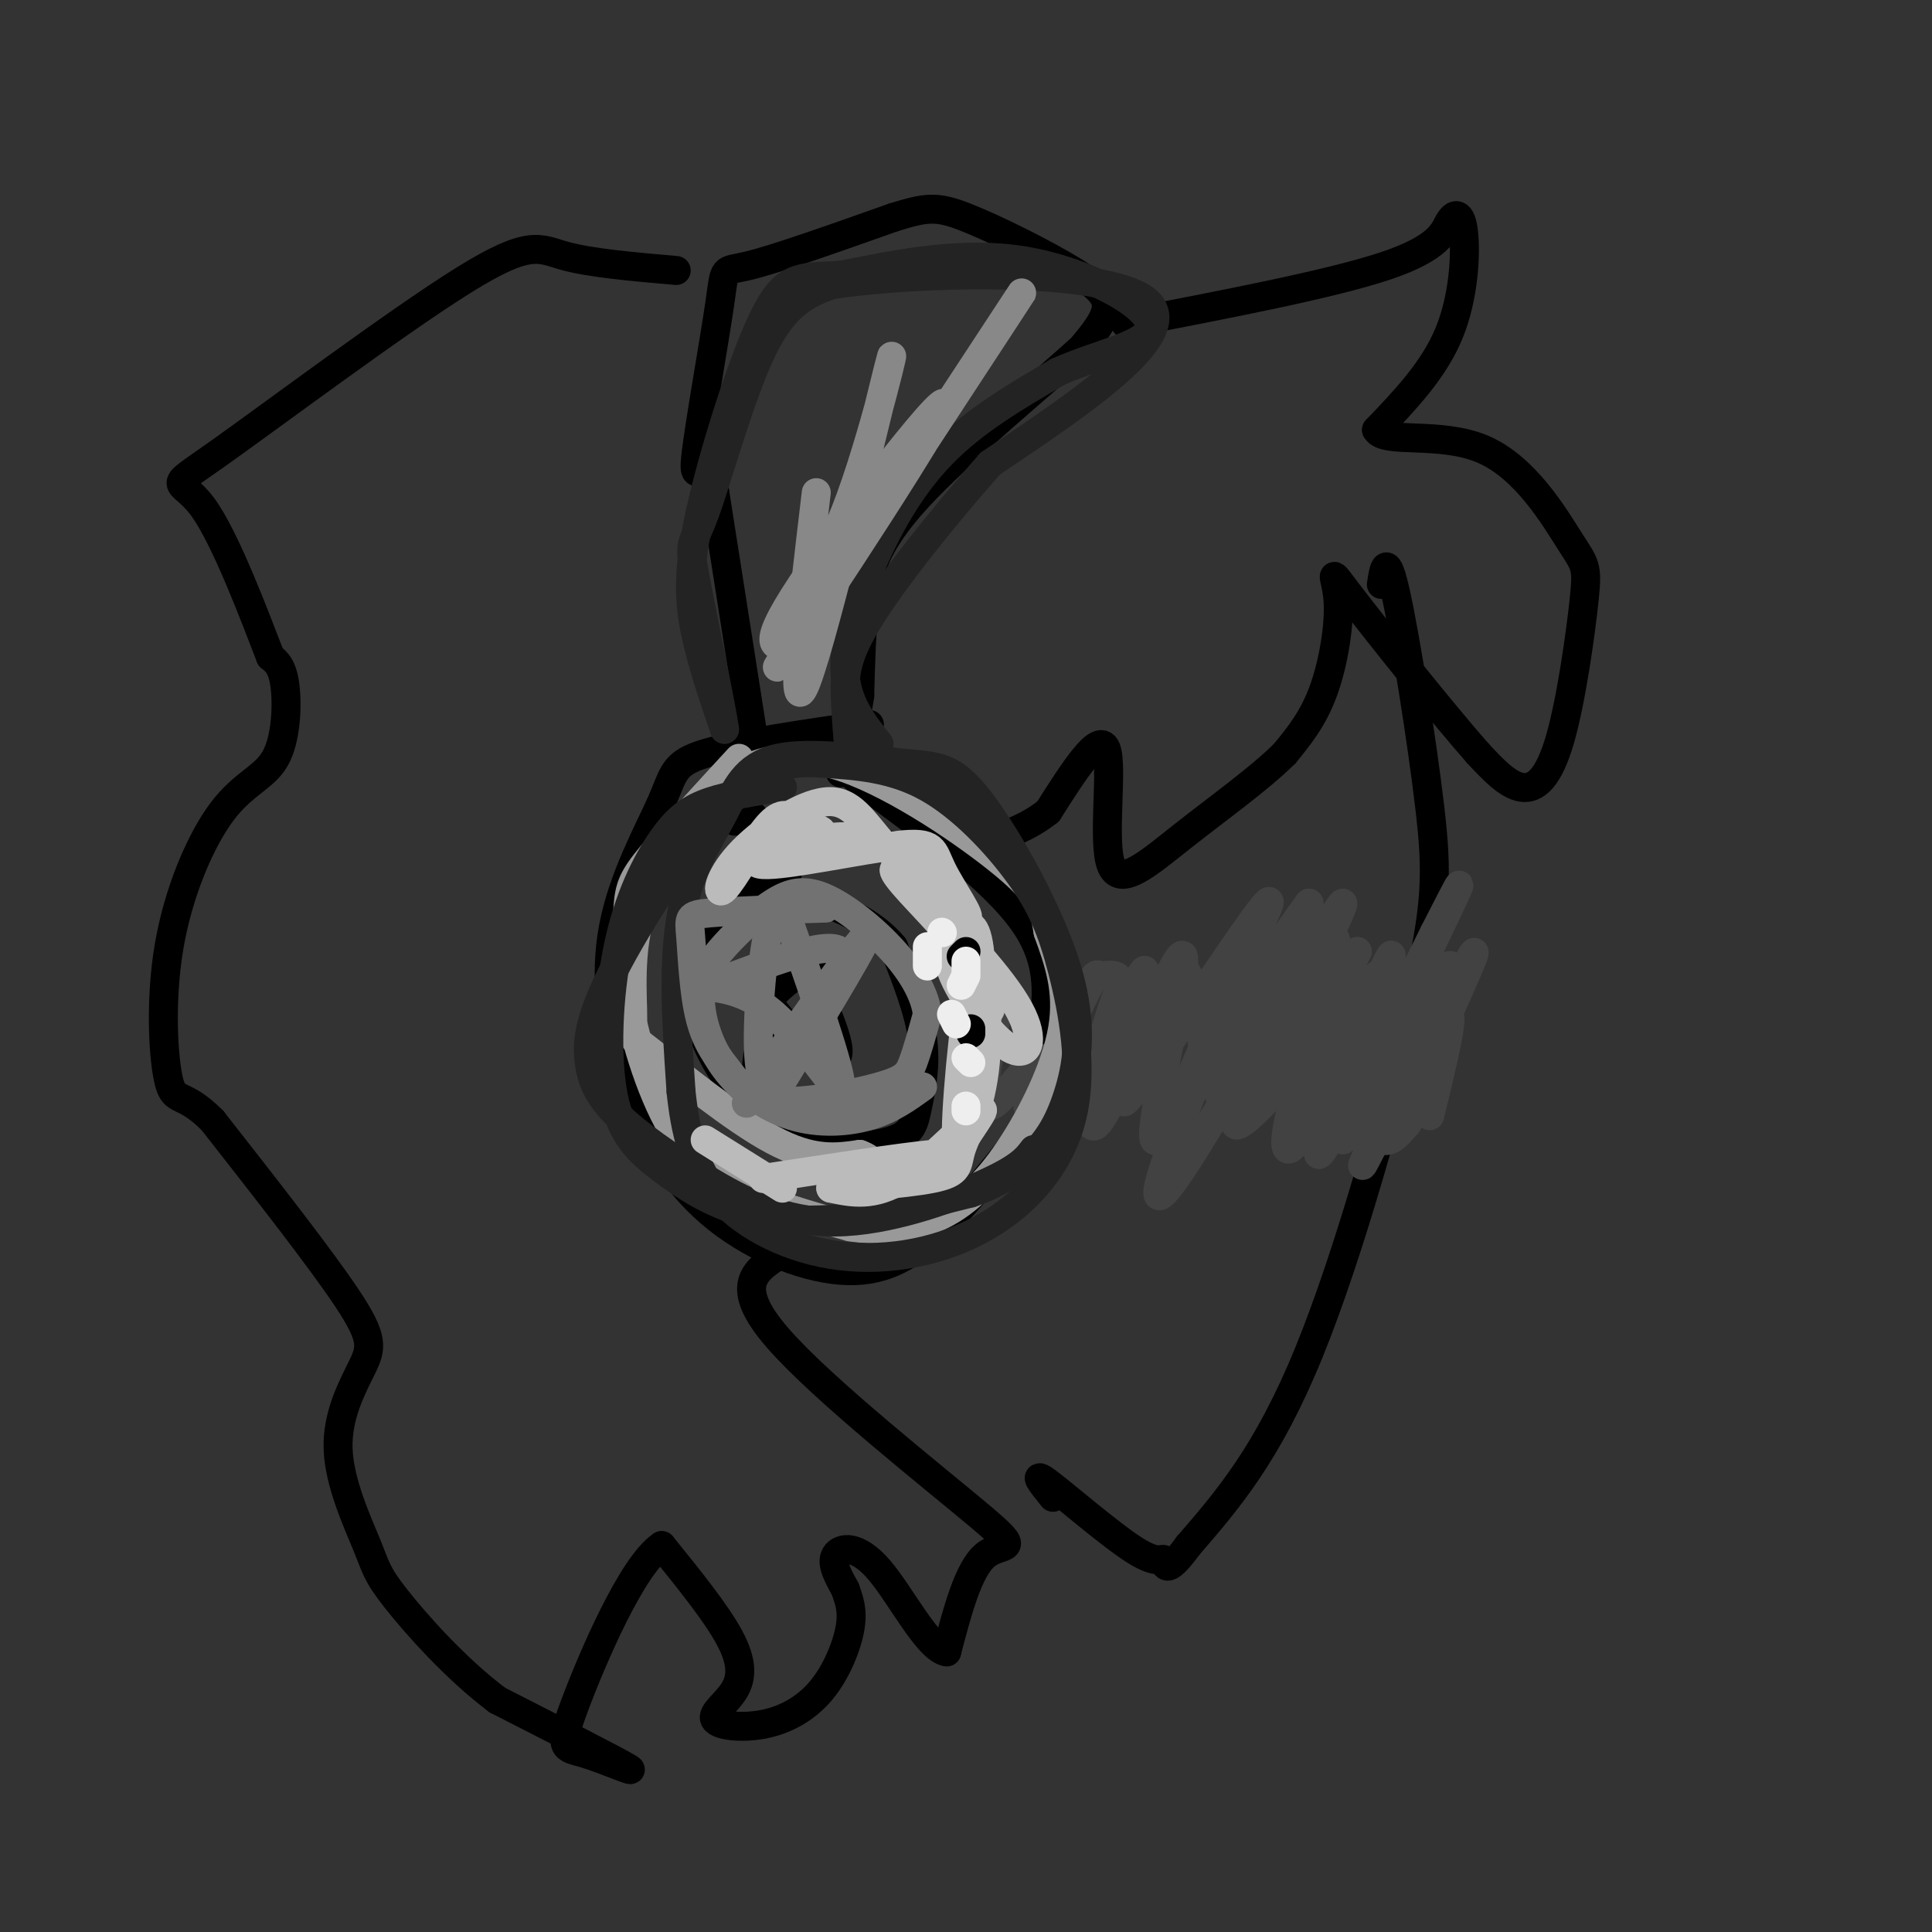 <svg viewBox='0 0 400 400' version='1.1' xmlns='http://www.w3.org/2000/svg' xmlns:xlink='http://www.w3.org/1999/xlink'><rect x="0" y="0" width="400" height="400" fill="#333333" stroke="none"/><g fill='none' stroke='rgb(0,0,0)' stroke-width='6' stroke-linecap='round' stroke-linejoin='round'><path d='M286,121c0.520,-3.443 1.040,-6.887 3,2c1.960,8.887 5.360,30.104 7,44c1.640,13.896 1.518,20.472 -3,40c-4.518,19.528 -13.434,52.008 -22,73c-8.566,20.992 -16.783,30.496 -25,40'/><path d='M246,320c-4.927,6.756 -4.743,3.646 -5,3c-0.257,-0.646 -0.954,1.172 -6,-2c-5.046,-3.172 -14.442,-11.335 -18,-14c-3.558,-2.665 -1.279,0.167 1,3'/><path d='M180,150c-13.655,1.983 -27.310,3.967 -34,6c-6.690,2.033 -6.416,4.116 -9,10c-2.584,5.884 -8.028,15.570 -10,26c-1.972,10.430 -0.473,21.604 3,32c3.473,10.396 8.921,20.013 17,27c8.079,6.987 18.791,11.343 27,12c8.209,0.657 13.917,-2.384 20,-8c6.083,-5.616 12.542,-13.808 19,-22'/><path d='M213,233c3.440,-6.690 2.542,-12.417 3,-19c0.458,-6.583 2.274,-14.024 -4,-23c-6.274,-8.976 -20.637,-19.488 -35,-30'/><path d='M163,181c-3.383,-0.080 -6.765,-0.160 -10,3c-3.235,3.160 -6.321,9.562 -8,14c-1.679,4.438 -1.951,6.914 -1,11c0.951,4.086 3.125,9.782 7,15c3.875,5.218 9.453,9.956 16,12c6.547,2.044 14.064,1.393 18,0c3.936,-1.393 4.290,-3.529 5,-7c0.710,-3.471 1.774,-8.277 1,-14c-0.774,-5.723 -3.387,-12.361 -6,-19'/><path d='M185,196c-4.133,-5.089 -11.467,-8.311 -17,-10c-5.533,-1.689 -9.267,-1.844 -13,-2'/><path d='M153,170c0.000,0.000 -1.000,0.000 -1,0'/><path d='M156,169c0.000,0.000 -2.000,0.000 -2,0'/><path d='M156,153c0.000,0.000 -8.000,-51.000 -8,-51'/><path d='M148,102c-2.447,-7.632 -4.563,-1.211 -4,-7c0.563,-5.789 3.805,-23.789 5,-32c1.195,-8.211 0.341,-6.632 6,-8c5.659,-1.368 17.829,-5.684 30,-10'/><path d='M185,45c6.833,-2.112 8.914,-2.391 15,0c6.086,2.391 16.177,7.451 22,11c5.823,3.549 7.378,5.585 7,8c-0.378,2.415 -2.689,5.207 -5,8'/><path d='M224,72c-7.821,7.167 -24.875,21.083 -34,31c-9.125,9.917 -10.321,15.833 -11,22c-0.679,6.167 -0.839,12.583 -1,19'/><path d='M178,144c-0.833,5.833 -2.417,10.917 -4,16'/><path d='M166,173c0.000,0.000 1.000,1.000 1,1'/><path d='M185,175c0.000,0.000 -1.000,0.000 -1,0'/><path d='M158,223c6.822,-7.556 13.644,-15.111 15,-19c1.356,-3.889 -2.756,-4.111 -6,-3c-3.244,1.111 -5.622,3.556 -8,6'/><path d='M159,207c2.222,4.622 11.778,13.178 14,12c2.222,-1.178 -2.889,-12.089 -8,-23'/><path d='M165,196c-3.111,1.178 -6.889,15.622 -8,22c-1.111,6.378 0.444,4.689 2,3'/><path d='M161,260c-4.673,3.119 -9.345,6.238 0,17c9.345,10.762 32.708,29.167 42,37c9.292,7.833 4.512,5.095 1,8c-3.512,2.905 -5.756,11.452 -8,20'/><path d='M196,342c-3.845,-0.488 -9.458,-11.708 -14,-17c-4.542,-5.292 -8.012,-4.655 -9,-3c-0.988,1.655 0.506,4.327 2,7'/><path d='M175,329c0.753,2.219 1.634,4.268 1,8c-0.634,3.732 -2.784,9.149 -6,13c-3.216,3.851 -7.500,6.137 -12,7c-4.500,0.863 -9.216,0.304 -10,-1c-0.784,-1.304 2.366,-3.351 4,-6c1.634,-2.649 1.753,-5.900 -1,-11c-2.753,-5.100 -8.376,-12.050 -14,-19'/><path d='M137,320c-6.134,4.021 -14.469,23.573 -18,33c-3.531,9.427 -2.258,8.730 2,10c4.258,1.270 11.502,4.506 9,3c-2.502,-1.506 -14.751,-7.753 -27,-14'/><path d='M103,352c-8.686,-6.513 -16.899,-15.797 -21,-21c-4.101,-5.203 -4.088,-6.325 -6,-11c-1.912,-4.675 -5.750,-12.903 -6,-20c-0.250,-7.097 3.086,-13.065 5,-17c1.914,-3.935 2.404,-5.839 -3,-14c-5.404,-8.161 -16.702,-22.581 -28,-37'/><path d='M44,232c-6.236,-6.260 -7.826,-3.409 -9,-8c-1.174,-4.591 -1.930,-16.622 0,-28c1.930,-11.378 6.548,-22.101 11,-28c4.452,-5.899 8.737,-6.973 11,-11c2.263,-4.027 2.504,-11.008 2,-15c-0.504,-3.992 -1.752,-4.996 -3,-6'/><path d='M56,136c-3.059,-7.843 -9.206,-24.450 -14,-31c-4.794,-6.550 -8.233,-3.044 3,-11c11.233,-7.956 37.140,-27.373 51,-36c13.860,-8.627 15.674,-6.465 21,-5c5.326,1.465 14.163,2.232 23,3'/><path d='M233,67c21.442,-4.128 42.884,-8.255 54,-12c11.116,-3.745 11.907,-7.107 13,-9c1.093,-1.893 2.486,-2.317 3,2c0.514,4.317 0.147,13.376 -3,21c-3.147,7.624 -9.073,13.812 -15,20'/><path d='M285,89c1.633,2.929 13.217,0.251 22,4c8.783,3.749 14.765,13.924 18,19c3.235,5.076 3.723,5.051 3,12c-0.723,6.949 -2.656,20.871 -5,29c-2.344,8.129 -5.098,10.465 -8,10c-2.902,-0.465 -5.951,-3.733 -9,-7'/><path d='M306,156c-7.121,-8.069 -20.424,-24.740 -26,-32c-5.576,-7.260 -3.424,-5.108 -3,0c0.424,5.108 -0.879,13.174 -3,19c-2.121,5.826 -5.061,9.413 -8,13'/><path d='M266,156c-5.062,5.073 -13.718,11.257 -21,17c-7.282,5.743 -13.191,11.046 -15,6c-1.809,-5.046 0.483,-20.442 -1,-24c-1.483,-3.558 -6.742,4.721 -12,13'/><path d='M217,168c-4.000,3.167 -8.000,4.583 -12,6'/></g>
<g fill='none' stroke='rgb(66,66,66)' stroke-width='6' stroke-linecap='round' stroke-linejoin='round'><path d='M227,217c-2.024,4.225 -4.048,8.450 -1,3c3.048,-5.450 11.167,-20.574 11,-19c-0.167,1.574 -8.622,19.847 -11,27c-2.378,7.153 1.321,3.187 5,-2c3.679,-5.187 7.340,-11.593 11,-18'/><path d='M242,208c3.182,-5.375 5.636,-9.814 2,-3c-3.636,6.814 -13.364,24.881 -11,23c2.364,-1.881 16.819,-23.710 24,-34c7.181,-10.290 7.087,-9.040 3,-1c-4.087,8.040 -12.168,22.868 -11,23c1.168,0.132 11.584,-14.434 22,-29'/><path d='M271,187c-2.595,6.629 -20.082,37.702 -19,39c1.082,1.298 20.733,-27.178 24,-31c3.267,-3.822 -9.851,17.009 -16,28c-6.149,10.991 -5.328,12.140 0,7c5.328,-5.140 15.164,-16.570 25,-28'/><path d='M285,202c-0.194,2.556 -13.179,22.947 -11,25c2.179,2.053 19.522,-14.233 23,-17c3.478,-2.767 -6.910,7.986 -11,15c-4.090,7.014 -1.883,10.290 0,11c1.883,0.710 3.441,-1.145 5,-3'/><path d='M291,233c0.833,-0.667 0.417,-0.833 0,-1'/><path d='M296,231c2.970,-12.161 5.940,-24.321 3,-20c-2.940,4.321 -11.792,25.125 -10,22c1.792,-3.125 14.226,-30.179 16,-35c1.774,-4.821 -7.113,12.589 -16,30'/><path d='M289,228c-5.027,9.709 -9.596,18.980 -5,9c4.596,-9.980 18.356,-39.211 16,-37c-2.356,2.211 -20.826,35.865 -22,36c-1.174,0.135 14.950,-33.247 21,-46c6.050,-12.753 2.025,-4.876 -2,3'/><path d='M297,193c-6.933,13.975 -23.267,47.413 -24,46c-0.733,-1.413 14.133,-37.678 15,-41c0.867,-3.322 -12.267,26.298 -18,36c-5.733,9.702 -4.067,-0.514 -1,-10c3.067,-9.486 7.533,-18.243 12,-27'/><path d='M281,197c-5.064,7.049 -23.724,38.171 -23,34c0.724,-4.171 20.833,-43.633 20,-44c-0.833,-0.367 -22.609,38.363 -32,53c-9.391,14.637 -6.397,5.182 -3,-4c3.397,-9.182 7.199,-18.091 11,-27'/><path d='M254,209c3.350,-8.877 6.226,-17.568 2,-8c-4.226,9.568 -15.552,37.395 -17,35c-1.448,-2.395 6.983,-35.013 6,-38c-0.983,-2.987 -11.380,23.657 -16,32c-4.620,8.343 -3.463,-1.616 -2,-9c1.463,-7.384 3.231,-12.192 5,-17'/><path d='M232,204c-0.089,-2.970 -2.811,-1.894 -4,-2c-1.189,-0.106 -0.843,-1.393 -4,5c-3.157,6.393 -9.815,20.466 -11,22c-1.185,1.534 3.104,-9.472 2,-10c-1.104,-0.528 -7.601,9.420 -10,10c-2.399,0.580 -0.699,-8.210 1,-17'/><path d='M206,212c-0.167,-1.500 -1.083,3.250 -2,8'/></g>
<g fill='none' stroke='rgb(153,153,153)' stroke-width='6' stroke-linecap='round' stroke-linejoin='round'><path d='M153,157c-7.044,7.644 -14.089,15.289 -18,20c-3.911,4.711 -4.689,6.489 -5,11c-0.311,4.511 -0.156,11.756 0,19'/><path d='M130,207c1.476,8.571 5.167,20.500 10,28c4.833,7.500 10.810,10.571 17,13c6.190,2.429 12.595,4.214 19,6'/><path d='M176,254c6.292,0.989 12.522,0.461 18,-2c5.478,-2.461 10.206,-6.855 15,-14c4.794,-7.145 9.656,-17.041 11,-25c1.344,-7.959 -0.828,-13.979 -3,-20'/><path d='M217,193c-0.834,-5.059 -1.419,-7.707 -9,-14c-7.581,-6.293 -22.156,-16.233 -33,-20c-10.844,-3.767 -17.955,-1.362 -22,1c-4.045,2.362 -5.022,4.681 -6,7'/><path d='M147,167c-4.004,4.483 -11.015,12.190 -14,21c-2.985,8.810 -1.944,18.722 -2,23c-0.056,4.278 -1.207,2.921 4,7c5.207,4.079 16.774,13.594 25,18c8.226,4.406 13.113,3.703 18,3'/><path d='M178,239c3.333,1.167 2.667,2.583 2,4'/></g>
<g fill='none' stroke='rgb(35,35,35)' stroke-width='6' stroke-linecap='round' stroke-linejoin='round'><path d='M162,163c-5.458,0.805 -10.915,1.610 -15,3c-4.085,1.390 -6.797,3.363 -10,8c-3.203,4.637 -6.897,11.936 -9,22c-2.103,10.064 -2.616,22.893 -1,31c1.616,8.107 5.361,11.493 10,15c4.639,3.507 10.172,7.137 17,9c6.828,1.863 14.951,1.961 23,1c8.049,-0.961 16.025,-2.980 24,-5'/><path d='M201,247c6.300,-2.136 10.048,-4.975 13,-8c2.952,-3.025 5.106,-6.234 7,-12c1.894,-5.766 3.528,-14.088 0,-26c-3.528,-11.912 -12.219,-27.413 -18,-35c-5.781,-7.587 -8.653,-7.260 -16,-8c-7.347,-0.740 -19.167,-2.546 -26,-1c-6.833,1.546 -8.677,6.445 -11,11c-2.323,4.555 -5.125,8.765 -7,14c-1.875,5.235 -2.821,11.496 -3,19c-0.179,7.504 0.411,16.252 1,25'/><path d='M141,226c0.858,8.095 2.503,15.831 8,22c5.497,6.169 14.844,10.770 25,12c10.156,1.230 21.119,-0.909 30,-6c8.881,-5.091 15.678,-13.132 18,-23c2.322,-9.868 0.169,-21.563 -2,-30c-2.169,-8.437 -4.353,-13.618 -9,-20c-4.647,-6.382 -11.756,-13.966 -19,-18c-7.244,-4.034 -14.622,-4.517 -22,-5'/><path d='M170,158c-6.630,-0.526 -12.205,0.660 -20,9c-7.795,8.340 -17.810,23.833 -23,34c-5.190,10.167 -5.554,15.008 -5,19c0.554,3.992 2.027,7.136 6,11c3.973,3.864 10.446,8.448 18,13c7.554,4.552 16.188,9.072 27,9c10.812,-0.072 23.804,-4.735 31,-8c7.196,-3.265 8.598,-5.133 10,-7'/><path d='M182,154c-3.220,-4.042 -6.440,-8.083 -7,-14c-0.560,-5.917 1.542,-13.708 5,-22c3.458,-8.292 8.274,-17.083 15,-24c6.726,-6.917 15.363,-11.958 24,-17'/><path d='M219,77c9.107,-4.083 19.875,-5.792 19,-10c-0.875,-4.208 -13.393,-10.917 -26,-13c-12.607,-2.083 -25.304,0.458 -38,3'/><path d='M174,57c-8.750,0.413 -11.624,-0.054 -16,9c-4.376,9.054 -10.255,27.630 -13,40c-2.745,12.370 -2.356,18.534 -1,25c1.356,6.466 3.678,13.233 6,20'/><path d='M150,151c-0.405,-3.579 -4.418,-22.526 -6,-31c-1.582,-8.474 -0.734,-6.474 2,-14c2.734,-7.526 7.352,-24.579 12,-34c4.648,-9.421 9.324,-11.211 14,-13'/><path d='M172,59c18.044,-2.867 56.156,-3.533 65,3c8.844,6.533 -11.578,20.267 -32,34'/><path d='M205,96c-10.298,11.714 -20.042,24.000 -25,32c-4.958,8.000 -5.131,11.714 -5,16c0.131,4.286 0.565,9.143 1,14'/></g>
<g fill='none' stroke='rgb(114,114,114)' stroke-width='6' stroke-linecap='round' stroke-linejoin='round'><path d='M171,188c-9.668,0.297 -19.336,0.594 -24,1c-4.664,0.406 -4.323,0.920 -4,5c0.323,4.080 0.628,11.727 2,17c1.372,5.273 3.813,8.173 6,11c2.188,2.827 4.122,5.583 10,6c5.878,0.417 15.698,-1.503 21,-3c5.302,-1.497 6.086,-2.571 7,-5c0.914,-2.429 1.957,-6.215 3,-10'/><path d='M192,210c-0.408,-3.843 -2.928,-8.451 -7,-13c-4.072,-4.549 -9.696,-9.040 -14,-11c-4.304,-1.960 -7.290,-1.390 -11,1c-3.710,2.390 -8.145,6.599 -11,10c-2.855,3.401 -4.130,5.994 -4,10c0.130,4.006 1.664,9.424 5,14c3.336,4.576 8.475,8.309 14,10c5.525,1.691 11.436,1.340 16,0c4.564,-1.340 7.782,-3.670 11,-6'/><path d='M160,227c10.778,-17.733 21.556,-35.467 19,-33c-2.556,2.467 -18.444,25.133 -23,32c-4.556,6.867 2.222,-2.067 9,-11'/><path d='M165,215c4.600,-6.022 11.600,-15.578 9,-18c-2.600,-2.422 -14.800,2.289 -27,7'/><path d='M147,204c-2.500,0.810 4.750,-0.667 12,5c7.250,5.667 14.500,18.476 15,16c0.500,-2.476 -5.750,-20.238 -12,-38'/><path d='M162,187c-3.111,-0.489 -4.889,17.289 -5,27c-0.111,9.711 1.444,11.356 3,13'/></g>
<g fill='none' stroke='rgb(187,187,187)' stroke-width='6' stroke-linecap='round' stroke-linejoin='round'><path d='M158,244c14.338,-2.207 28.676,-4.415 35,-5c6.324,-0.585 4.633,0.451 6,-2c1.367,-2.451 5.791,-8.391 4,-7c-1.791,1.391 -9.797,10.112 -16,14c-6.203,3.888 -10.601,2.944 -15,2'/><path d='M172,246c2.156,0.055 15.047,-0.808 21,-2c5.953,-1.192 4.968,-2.715 6,-6c1.032,-3.285 4.081,-8.334 5,-18c0.919,-9.666 -0.291,-23.948 -2,-20c-1.709,3.948 -3.917,26.128 -4,34c-0.083,7.872 1.958,1.436 4,-5'/><path d='M202,229c1.010,-7.070 1.536,-22.246 1,-30c-0.536,-7.754 -2.135,-8.086 -4,-7c-1.865,1.086 -3.995,3.590 -2,9c1.995,5.410 8.114,13.726 12,16c3.886,2.274 5.539,-1.493 2,-8c-3.539,-6.507 -12.269,-15.753 -21,-25'/><path d='M190,184c-4.874,-5.050 -6.557,-5.176 -3,-1c3.557,4.176 12.356,12.656 16,19c3.644,6.344 2.135,10.554 -1,5c-3.135,-5.554 -7.896,-20.873 -14,-28c-6.104,-7.127 -13.552,-6.064 -21,-5'/><path d='M167,174c-6.876,0.627 -13.566,4.696 -9,5c4.566,0.304 20.389,-3.156 28,-4c7.611,-0.844 7.011,0.926 9,5c1.989,4.074 6.568,10.450 5,10c-1.568,-0.450 -9.284,-7.725 -17,-15'/><path d='M183,175c-4.338,-4.858 -6.682,-9.503 -12,-9c-5.318,0.503 -13.611,6.156 -18,11c-4.389,4.844 -4.874,8.881 -3,7c1.874,-1.881 6.107,-9.680 9,-13c2.893,-3.320 4.447,-2.160 6,-1'/><path d='M165,170c1.833,0.167 3.417,1.083 5,2'/><path d='M162,246c0.000,0.000 -16.000,-10.000 -16,-10'/></g>
<g fill='none' stroke='rgb(0,0,0)' stroke-width='6' stroke-linecap='round' stroke-linejoin='round'><path d='M200,197c0.000,0.000 -1.000,1.000 -1,1'/><path d='M201,214c0.000,0.000 0.000,-1.000 0,-1'/></g>
<g fill='none' stroke='rgb(238,238,238)' stroke-width='6' stroke-linecap='round' stroke-linejoin='round'><path d='M200,230c0.000,0.000 0.000,-1.000 0,-1'/><path d='M200,219c0.000,0.000 1.000,1.000 1,1'/><path d='M198,212c0.000,0.000 -1.000,-2.000 -1,-2'/><path d='M199,204c0.000,0.000 1.000,-2.000 1,-2'/><path d='M200,201c0.000,0.000 0.000,-2.000 0,-2'/><path d='M192,200c0.000,0.000 0.000,-4.000 0,-4'/><path d='M195,193c0.000,0.000 0.100,0.100 0.1,0.1'/></g>
<g fill='none' stroke='rgb(136,136,136)' stroke-width='6' stroke-linecap='round' stroke-linejoin='round'><path d='M165,133c-4.293,1.226 -8.587,2.453 1,-12c9.587,-14.453 33.054,-44.585 29,-36c-4.054,8.585 -35.630,55.888 -34,53c1.630,-2.888 36.466,-55.968 47,-72c10.534,-16.032 -3.233,4.984 -17,26'/><path d='M191,92c-8.618,10.990 -21.663,25.464 -25,30c-3.337,4.536 3.033,-0.867 9,-16c5.967,-15.133 11.529,-39.997 9,-30c-2.529,9.997 -13.151,54.856 -17,65c-3.849,10.144 -0.924,-14.428 2,-39'/></g>
</svg>